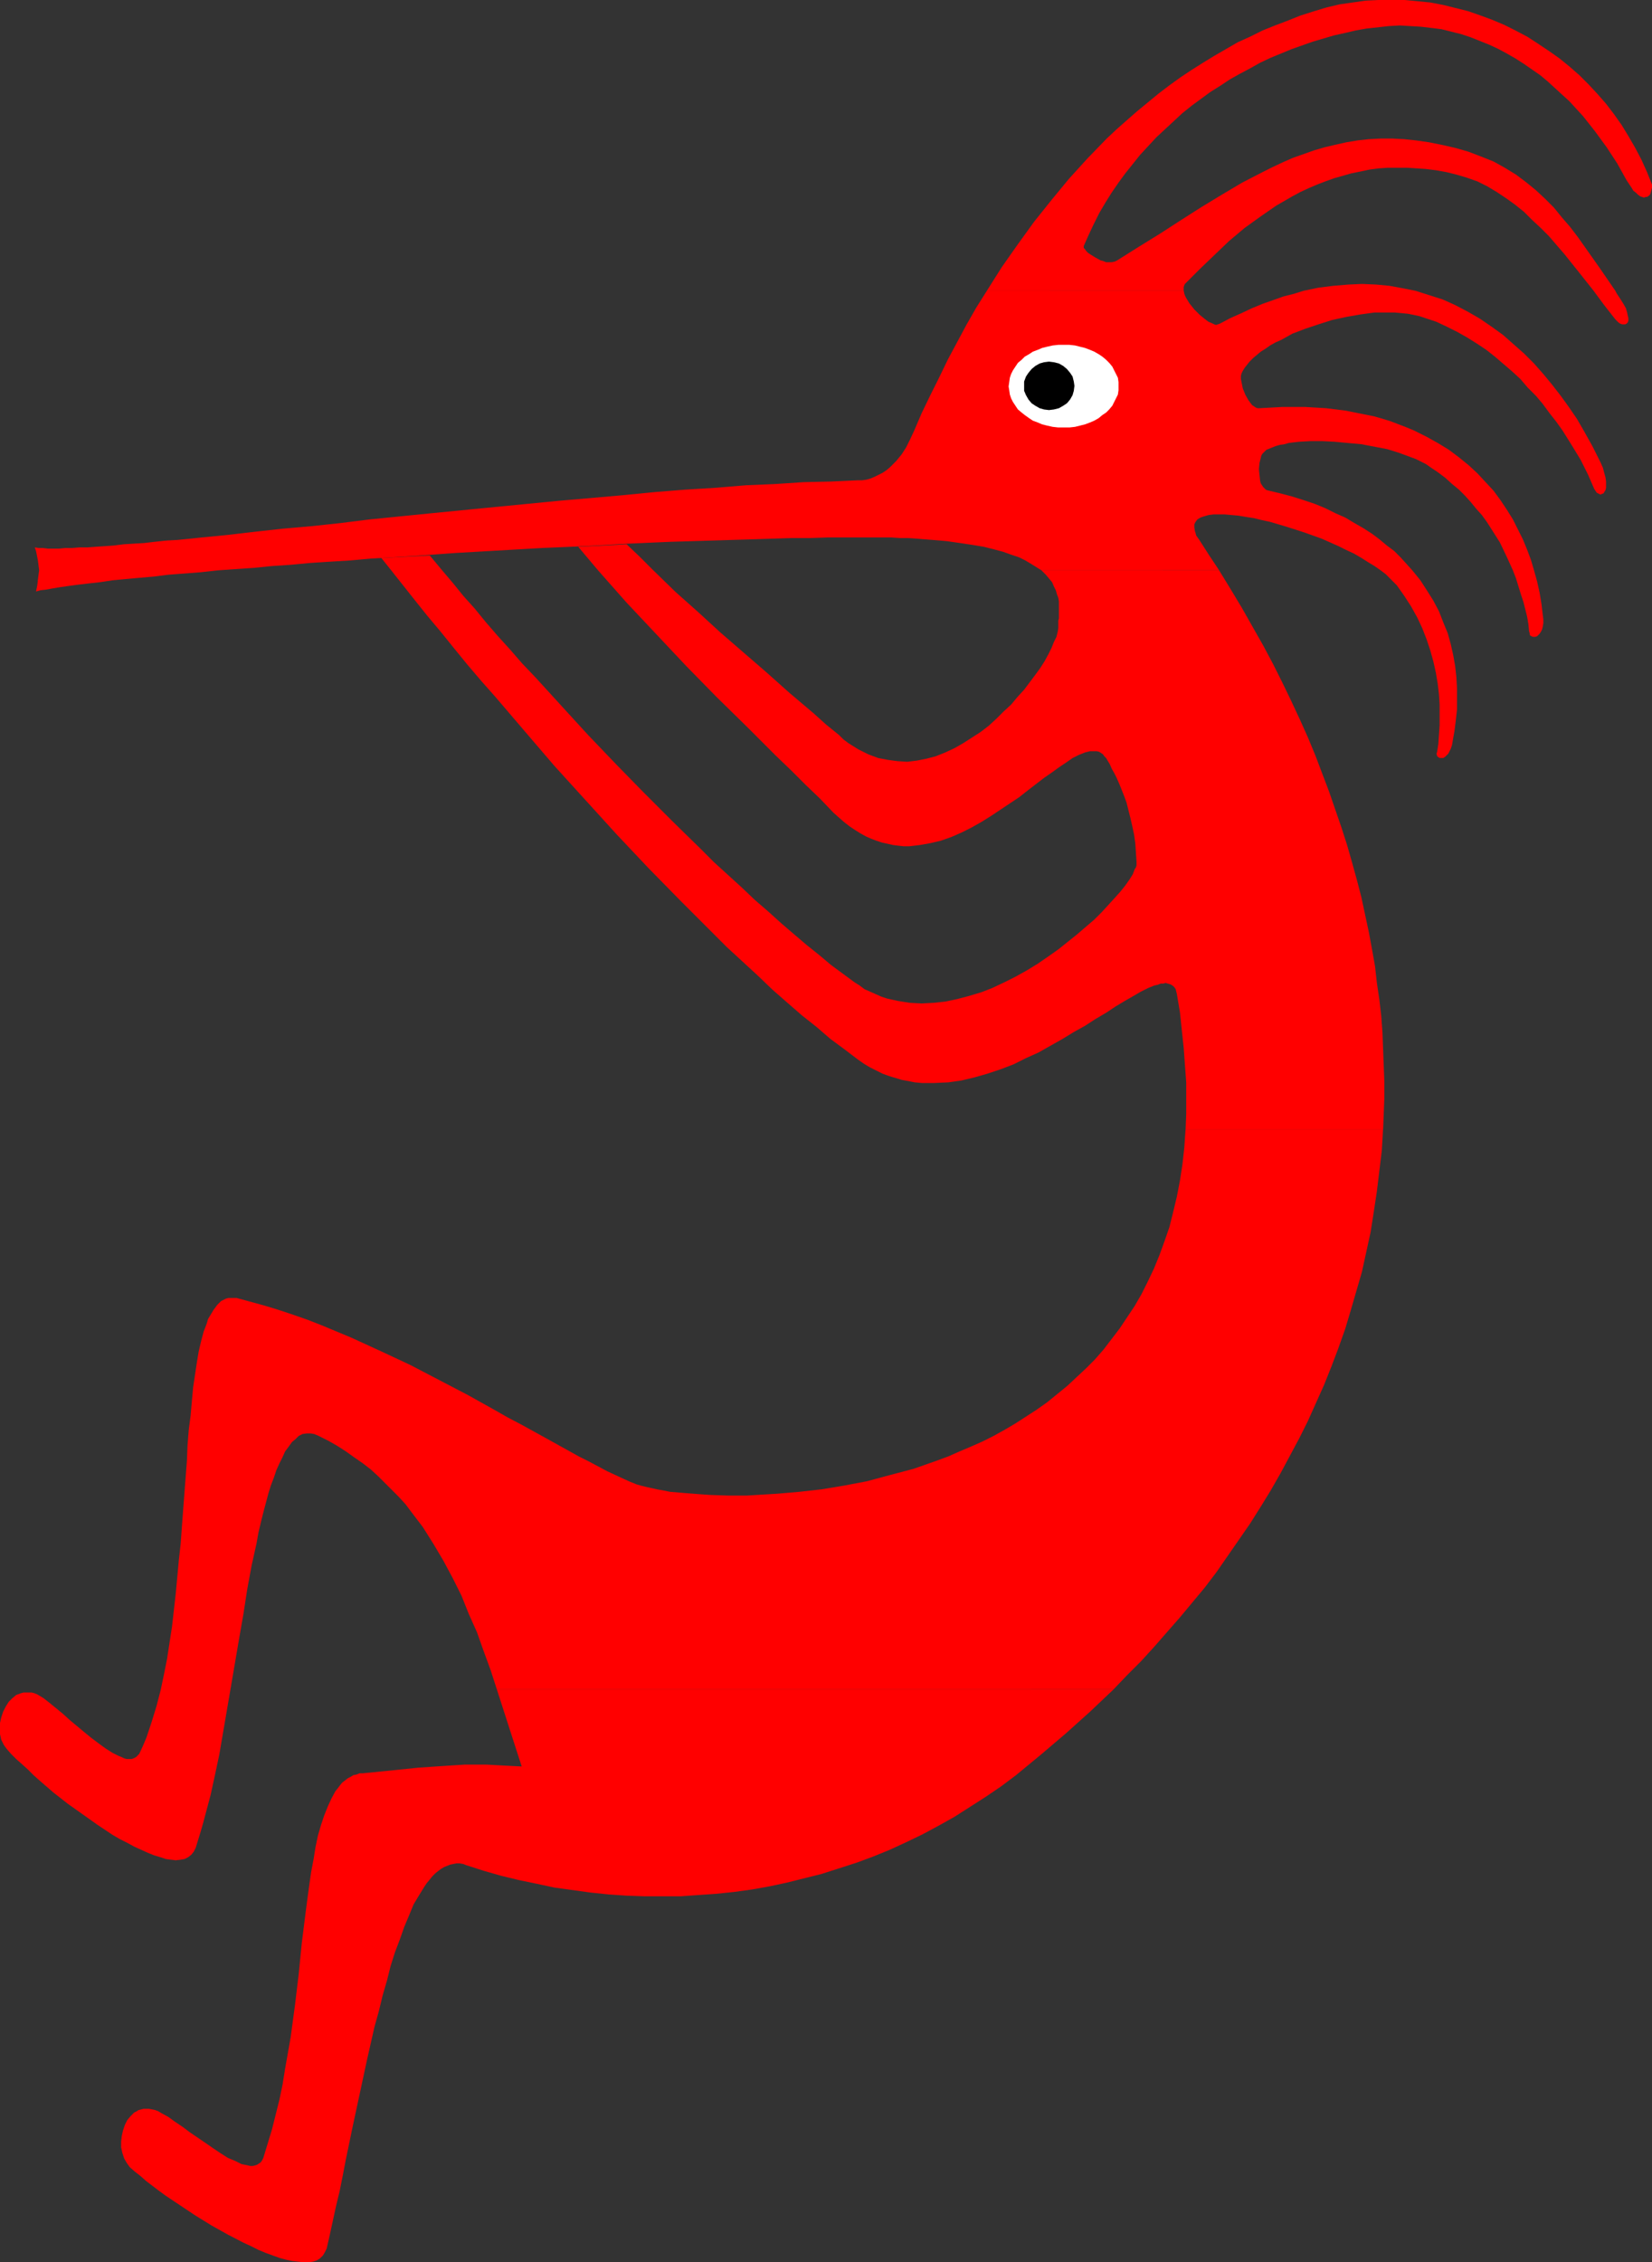 <?xml version="1.0" encoding="UTF-8" standalone="no"?>
<svg
   version="1.0"
   width="113.712mm"
   height="155.668mm"
   id="svg7"
   sodipodi:docname="Musician 8.wmf"
   xmlns:inkscape="http://www.inkscape.org/namespaces/inkscape"
   xmlns:sodipodi="http://sodipodi.sourceforge.net/DTD/sodipodi-0.dtd"
   xmlns="http://www.w3.org/2000/svg"
   xmlns:svg="http://www.w3.org/2000/svg">
  <rect width="100%" height="100%" fill="#333333" stroke="none"/>
  <sodipodi:namedview
     id="namedview7"
     pagecolor="#ffffff"
     bordercolor="#000000"
     borderopacity="0.25"
     inkscape:showpageshadow="2"
     inkscape:pageopacity="0.0"
     inkscape:pagecheckerboard="0"
     inkscape:deskcolor="#d1d1d1"
     inkscape:document-units="mm" />
  <defs
     id="defs1">
    <pattern
       id="WMFhbasepattern"
       patternUnits="userSpaceOnUse"
       width="6"
       height="6"
       x="0"
       y="0" />
  </defs>
  <path
     style="fill:#ff0000;fill-opacity:1;fill-rule:evenodd;stroke:none"
     d="m 256.736,75.625 3.878,-6.14 4.201,-5.979 4.201,-5.817 4.524,-5.656 4.524,-5.494 4.847,-5.333 5.009,-5.171 2.585,-2.424 2.747,-2.424 2.585,-2.262 2.747,-2.262 2.747,-2.262 2.747,-2.101 2.908,-2.101 2.908,-1.939 3.07,-1.939 2.908,-1.778 3.07,-1.778 3.07,-1.778 3.231,-1.454 3.231,-1.616 3.231,-1.293 3.393,-1.293 3.231,-1.293 3.555,-1.131 3.231,-0.97 3.393,-0.808 3.393,-0.485 3.393,-0.485 L 358.688,0 h 3.393 3.393 l 3.393,0.323 3.231,0.323 3.393,0.646 3.231,0.808 3.231,0.808 3.231,1.131 3.07,1.131 3.07,1.293 2.908,1.454 3.07,1.616 2.747,1.778 2.908,1.939 2.747,1.939 2.585,2.101 2.585,2.262 2.424,2.424 2.262,2.424 2.262,2.585 2.1,2.747 1.939,2.747 1.777,2.909 1.777,3.07 1.616,3.07 1.454,3.232 1.293,3.232 v 0.808 l -0.162,0.646 -0.162,0.646 -0.162,0.485 -0.323,0.323 -0.485,0.323 h -0.323 l -0.485,0.162 -0.485,-0.162 -0.485,-0.162 -0.646,-0.485 -0.485,-0.485 -0.646,-0.485 -0.485,-0.808 -0.646,-0.97 -0.646,-0.97 -2.424,-4.363 -2.747,-4.201 -3.07,-4.201 -3.07,-3.878 -1.777,-1.939 -1.777,-1.939 -1.777,-1.616 -1.939,-1.778 -1.939,-1.778 -1.939,-1.616 -2.1,-1.454 -2.1,-1.454 -2.262,-1.454 -2.262,-1.293 -2.1,-1.131 -2.424,-1.131 -2.424,-0.97 -2.424,-0.97 -2.424,-0.808 -2.585,-0.646 -2.585,-0.646 -2.585,-0.323 -2.747,-0.323 -2.747,-0.162 -2.747,-0.162 -2.908,0.162 -2.908,0.323 -2.908,0.323 -2.747,0.485 -2.747,0.646 -2.908,0.646 -2.747,0.808 -2.747,0.808 -2.747,0.97 -2.747,0.97 -2.747,1.131 -2.747,1.131 -2.747,1.293 -2.585,1.454 -2.747,1.454 -2.585,1.454 -2.424,1.616 -2.585,1.616 -2.424,1.778 -2.424,1.778 -2.424,1.939 -2.262,2.101 -2.262,2.101 -2.262,2.101 -2.1,2.262 -2.1,2.262 -1.939,2.424 -1.939,2.424 -1.777,2.424 -1.777,2.585 -1.616,2.585 -1.616,2.747 -1.454,2.909 -1.293,2.747 -1.293,2.909 v 0.323 0.162 l 0.323,0.323 0.323,0.485 0.485,0.485 0.485,0.323 1.293,0.808 1.454,0.808 0.646,0.162 0.808,0.323 h 0.808 0.646 l 0.808,-0.162 0.646,-0.323 5.655,-3.555 5.493,-3.393 5.493,-3.555 5.332,-3.393 5.332,-3.232 5.17,-3.07 5.332,-2.747 2.585,-1.293 2.747,-1.293 2.585,-1.131 2.747,-0.97 2.747,-0.97 2.747,-0.808 2.747,-0.646 2.908,-0.646 2.908,-0.485 2.908,-0.323 3.07,-0.162 h 3.07 l 3.07,0.162 3.07,0.323 3.393,0.485 3.231,0.646 3.555,0.808 3.393,0.97 3.393,1.293 3.231,1.293 2.908,1.616 2.908,1.778 2.585,1.939 2.585,2.101 2.424,2.262 2.262,2.262 2.1,2.585 2.1,2.424 2.1,2.747 1.939,2.747 3.878,5.494 3.878,5.656 0.162,0.323 0.162,0.323 0.969,1.454 0.808,1.293 0.646,1.131 0.323,1.131 0.162,0.808 0.162,0.646 v 0.646 l -0.162,0.485 -0.323,0.323 -0.323,0.162 h -0.323 -0.485 l -0.485,-0.162 -0.485,-0.323 -0.323,-0.323 -0.485,-0.485 -2.908,-3.717 -2.747,-3.717 -3.716,-4.686 -3.878,-4.848 -4.039,-4.686 -2.1,-2.101 -2.262,-2.101 -2.1,-2.101 -2.424,-1.939 -2.262,-1.616 -2.424,-1.616 -2.424,-1.454 -2.585,-1.293 -2.747,-0.97 -2.747,-0.808 -2.585,-0.646 -2.747,-0.485 -2.585,-0.323 -2.424,-0.162 -2.424,-0.162 h -2.585 -2.424 l -2.424,0.162 -2.424,0.323 -2.262,0.485 -2.424,0.485 -2.262,0.646 -2.262,0.646 -2.262,0.808 -2.1,0.808 -2.262,0.97 -2.1,0.97 -2.1,1.131 -4.201,2.424 -4.201,2.909 -4.039,2.909 -4.039,3.393 -3.716,3.555 -3.878,3.717 -3.878,3.878 -0.162,0.323 -0.162,0.485 v 0.485 0.485 z"
     id="path1" />
  <path
     style="fill:#ff0000;fill-opacity:1;fill-rule:evenodd;stroke:none"
     d="m 308.439,293.773 0.162,-4.04 v -4.04 -4.201 l -0.323,-4.363 -0.323,-4.525 -0.485,-4.525 -0.485,-4.686 -0.808,-4.848 -0.162,-0.646 -0.162,-0.646 -0.323,-0.485 -0.323,-0.323 -0.485,-0.323 -0.323,-0.162 -0.646,-0.162 -0.485,-0.162 -0.646,0.162 h -0.646 l -0.808,0.323 -0.808,0.162 -0.808,0.323 -0.808,0.323 -1.939,0.97 -1.939,1.131 -2.262,1.293 -2.424,1.454 -2.424,1.616 -2.747,1.616 -2.747,1.778 -2.908,1.616 -2.908,1.778 -6.301,3.555 -3.231,1.454 -3.231,1.616 -3.393,1.293 -3.393,1.131 -3.393,0.97 -3.393,0.808 -3.393,0.485 -3.555,0.162 h -1.616 -1.777 l -1.777,-0.162 -1.616,-0.323 -1.777,-0.323 -1.616,-0.485 -1.616,-0.485 -1.777,-0.646 -1.616,-0.808 -1.616,-0.808 -1.616,-0.97 -1.616,-1.131 -3.393,-2.585 -3.716,-2.747 -3.555,-3.07 -3.878,-3.07 -3.716,-3.232 -3.878,-3.393 -3.878,-3.717 -4.039,-3.717 -4.039,-3.717 -4.039,-4.04 -4.039,-4.04 -4.039,-4.04 -8.24,-8.403 -8.24,-8.726 -8.079,-8.888 -8.079,-8.888 -7.755,-9.049 -7.594,-8.888 -3.716,-4.201 -3.716,-4.363 -3.555,-4.363 -3.393,-4.201 -3.393,-4.04 -3.231,-4.04 -3.07,-3.878 -3.07,-3.878 -1.293,-1.616 -1.293,-1.616 12.603,-0.646 1.616,1.939 0.808,0.97 0.808,0.97 2.747,3.232 2.747,3.393 2.908,3.232 2.908,3.555 3.07,3.555 3.231,3.555 3.231,3.717 3.393,3.555 6.786,7.433 6.948,7.595 7.271,7.595 7.271,7.433 7.271,7.272 7.271,7.11 3.555,3.555 3.716,3.393 3.555,3.232 3.393,3.232 3.555,3.07 3.393,3.07 3.393,2.909 3.231,2.747 3.231,2.585 3.07,2.585 3.07,2.262 3.07,2.262 1.293,0.808 1.293,0.97 1.454,0.646 1.454,0.646 1.454,0.646 1.454,0.485 1.454,0.323 1.454,0.323 3.07,0.485 3.07,0.162 3.07,-0.162 3.07,-0.323 3.07,-0.646 3.07,-0.808 3.231,-0.97 2.908,-1.131 3.07,-1.454 2.908,-1.454 2.908,-1.616 2.908,-1.778 2.585,-1.778 2.747,-1.939 2.424,-1.939 2.424,-1.939 2.262,-1.939 2.262,-1.939 1.939,-1.939 1.777,-1.939 1.616,-1.778 1.454,-1.616 1.293,-1.616 1.131,-1.616 0.808,-1.293 0.485,-1.293 0.323,-0.485 0.162,-0.485 v -0.485 -0.485 l -0.162,-2.424 -0.162,-2.424 -0.323,-2.262 -0.485,-2.262 -0.485,-2.101 -0.485,-1.939 -0.485,-1.939 -0.646,-1.778 -0.646,-1.616 -0.646,-1.616 -0.646,-1.454 -0.646,-1.293 -0.646,-1.131 -0.485,-1.131 -0.485,-0.808 -0.485,-0.808 -0.485,-0.485 -0.323,-0.485 -0.485,-0.323 -0.485,-0.323 -0.646,-0.162 h -0.485 -0.646 -0.646 l -0.646,0.162 -0.646,0.162 -1.616,0.646 -1.616,0.808 -1.616,1.131 -1.939,1.293 -1.777,1.293 -2.1,1.454 -2.1,1.616 -2.1,1.616 -2.262,1.778 -4.847,3.232 -2.424,1.616 -2.585,1.616 -2.585,1.454 -2.585,1.293 -2.585,1.131 -2.747,0.97 -2.747,0.646 -2.747,0.485 -2.747,0.323 h -1.454 l -1.454,-0.162 -1.293,-0.162 -1.454,-0.323 -1.454,-0.323 -1.454,-0.485 -1.293,-0.485 -1.454,-0.646 -1.454,-0.808 -1.293,-0.808 -1.454,-0.97 -1.454,-1.131 -1.293,-1.131 -1.454,-1.293 -3.555,-3.717 -3.716,-3.555 -3.716,-3.717 -3.878,-3.717 -7.594,-7.595 -7.917,-7.756 -7.917,-8.08 -7.755,-8.241 -7.755,-8.241 -7.432,-8.403 -5.17,-6.14 12.603,-0.646 3.555,3.393 3.393,3.393 5.817,5.656 5.817,5.171 5.817,5.333 5.978,5.171 5.978,5.171 5.978,5.333 6.301,5.332 3.231,2.909 3.393,2.747 1.131,1.131 1.293,0.97 1.293,0.808 1.293,0.808 1.293,0.646 1.293,0.646 1.293,0.485 1.293,0.485 2.585,0.485 2.424,0.323 2.585,0.162 2.585,-0.323 2.424,-0.485 2.424,-0.646 2.424,-0.97 2.424,-1.131 2.262,-1.293 2.262,-1.454 2.262,-1.454 2.1,-1.616 1.939,-1.778 1.939,-1.939 1.939,-1.778 1.616,-1.939 1.777,-1.939 1.454,-1.939 1.454,-1.939 1.293,-1.778 1.131,-1.778 0.969,-1.778 0.808,-1.616 0.646,-1.616 0.646,-1.293 0.323,-1.293 0.162,-0.97 v -0.808 -1.131 l 0.162,-0.646 v -0.808 -1.616 -1.939 l -0.162,-0.97 -0.323,-0.808 -0.323,-1.131 -0.485,-0.97 -0.485,-1.131 -0.808,-0.97 -0.808,-0.97 -1.131,-1.131 h 46.209 l 3.07,5.009 2.908,4.848 2.747,4.848 2.747,4.848 2.585,4.848 2.424,4.848 2.262,4.686 2.262,4.848 2.1,4.686 1.939,4.686 1.777,4.686 1.777,4.686 1.616,4.686 1.616,4.686 1.454,4.525 1.293,4.525 1.293,4.686 1.131,4.363 0.969,4.525 0.969,4.525 0.808,4.363 0.808,4.525 0.485,4.363 0.646,4.363 0.485,4.201 0.323,4.363 0.162,4.363 0.162,4.201 0.162,4.201 v 4.201 l -0.162,4.201 -0.162,4.04 z"
     id="path2" />
  <path
     style="fill:#ff0000;fill-opacity:1;fill-rule:evenodd;stroke:none"
     d="m 129.257,439.366 -1.616,-5.009 -1.777,-4.848 -1.777,-5.009 -2.1,-4.686 -1.939,-4.848 -2.262,-4.525 -2.424,-4.525 -2.585,-4.363 -2.747,-4.363 -3.07,-4.04 -1.454,-1.939 -1.777,-1.939 -1.777,-1.778 -1.777,-1.778 -1.777,-1.778 -1.939,-1.778 -2.1,-1.616 -2.1,-1.454 -2.262,-1.616 -2.262,-1.454 -2.262,-1.293 -2.585,-1.293 -1.131,-0.485 -0.969,-0.162 h -0.969 l -1.131,0.162 -0.969,0.485 -0.808,0.808 -0.969,0.808 -0.808,1.131 -0.969,1.293 -0.646,1.454 -0.808,1.616 -0.808,1.778 -0.646,1.939 -0.808,2.101 -0.646,2.101 -0.646,2.424 -0.646,2.424 -0.646,2.585 -0.646,2.747 -0.485,2.747 -0.646,2.909 -0.646,2.909 -1.131,6.14 -0.969,6.302 -1.131,6.464 -1.131,6.625 -1.131,6.625 -0.969,5.656 -0.969,5.656 -0.969,5.656 -1.131,5.332 -1.131,5.171 -1.293,4.848 -0.646,2.424 -0.646,2.262 -0.646,2.101 -0.646,2.101 -0.485,0.97 -0.646,0.808 -0.808,0.646 -0.969,0.485 -0.969,0.162 -1.293,0.162 -1.293,-0.162 -1.293,-0.162 -1.454,-0.485 -1.616,-0.485 -1.616,-0.646 -1.777,-0.808 -1.777,-0.808 -1.777,-0.97 -1.939,-0.97 -1.939,-1.131 -3.878,-2.585 -3.878,-2.747 -3.878,-2.747 -3.716,-2.909 -3.555,-3.07 L 8.725,461.666 7.271,460.212 5.655,458.757 4.201,457.464 2.908,456.172 1.777,454.879 1.293,454.233 0.969,453.748 0.323,452.455 0,451.001 v -1.454 -1.454 l 0.323,-1.454 0.485,-1.454 0.646,-1.293 0.808,-1.293 0.969,-0.97 0.969,-0.808 1.293,-0.485 0.646,-0.162 h 0.646 0.646 0.808 l 0.646,0.162 0.808,0.323 0.808,0.485 0.808,0.485 1.454,1.131 1.777,1.454 1.777,1.454 1.777,1.616 3.878,3.232 1.777,1.454 1.939,1.454 1.777,1.293 1.777,1.131 1.616,0.808 0.808,0.323 0.646,0.323 0.646,0.162 h 0.646 0.646 l 0.485,-0.162 0.646,-0.323 0.323,-0.323 0.485,-0.485 0.323,-0.646 0.808,-1.778 0.808,-1.939 1.293,-3.878 1.293,-4.201 1.131,-4.363 0.808,-3.878 0.808,-4.04 0.646,-4.201 0.646,-4.201 0.969,-8.564 0.808,-8.726 0.485,-4.363 0.323,-4.525 0.646,-8.564 0.646,-8.403 0.162,-4.04 0.323,-4.04 0.485,-3.717 0.323,-3.717 0.323,-3.555 0.485,-3.232 0.485,-3.232 0.485,-2.909 0.646,-2.747 0.646,-2.424 0.808,-2.101 0.323,-1.131 0.485,-0.808 0.485,-0.808 0.485,-0.808 0.485,-0.646 0.485,-0.646 0.485,-0.485 0.485,-0.485 0.646,-0.323 0.646,-0.323 0.646,-0.162 h 0.646 0.646 0.808 l 3.555,0.97 3.555,0.97 3.716,1.131 3.878,1.293 3.716,1.293 3.716,1.454 3.878,1.616 3.878,1.616 7.755,3.555 7.594,3.555 7.432,3.878 7.432,3.878 6.948,3.878 3.393,1.939 3.393,1.778 3.231,1.778 3.231,1.778 1.454,0.808 1.454,0.808 2.908,1.616 2.908,1.616 2.585,1.293 2.424,1.293 2.424,1.293 2.1,0.97 2.1,0.97 1.777,0.808 1.616,0.646 1.131,0.323 1.293,0.323 1.454,0.323 1.454,0.323 1.777,0.323 1.616,0.323 1.939,0.162 1.939,0.162 2.1,0.162 2.1,0.162 2.262,0.162 4.686,0.162 h 5.009 l 2.585,-0.162 5.332,-0.323 5.655,-0.485 5.817,-0.646 5.817,-0.97 5.978,-1.131 5.978,-1.616 6.14,-1.616 5.978,-2.101 3.07,-1.131 2.908,-1.293 3.07,-1.293 2.908,-1.293 2.908,-1.454 2.908,-1.616 2.747,-1.616 2.747,-1.778 2.747,-1.778 2.747,-1.939 2.585,-2.101 2.585,-2.101 2.424,-2.262 2.424,-2.262 2.424,-2.424 2.262,-2.585 2.1,-2.747 2.1,-2.747 1.939,-2.909 1.939,-2.909 1.777,-3.07 1.616,-3.232 1.616,-3.393 1.454,-3.555 1.293,-3.555 1.293,-3.717 0.969,-3.878 0.969,-4.04 0.808,-4.201 0.646,-4.201 0.485,-4.363 0.323,-4.686 h 51.38 l -0.323,5.494 -0.646,5.333 -0.646,5.332 -0.808,5.333 -0.808,5.171 -1.131,5.171 -1.131,5.171 -1.454,5.009 -1.454,5.009 -1.454,4.848 -1.777,5.009 -1.777,4.686 -1.939,4.848 -2.1,4.686 -2.1,4.686 -2.262,4.525 -2.424,4.525 -2.424,4.525 -2.585,4.525 -2.585,4.201 -2.747,4.363 -2.908,4.201 -2.908,4.201 -2.908,4.201 -3.07,4.04 -3.231,3.878 -3.231,3.878 -3.393,3.878 -3.393,3.878 -3.393,3.717 -3.555,3.555 -3.555,3.717 z"
     id="path3" />
  <path
     style="fill:#ff0000;fill-opacity:1;fill-rule:evenodd;stroke:none"
     d="m 289.697,439.366 -6.14,5.817 -6.301,5.656 -6.463,5.494 -6.463,5.332 -3.878,2.909 -4.039,2.747 -4.039,2.585 -4.039,2.585 -4.039,2.262 -4.201,2.262 -4.362,2.101 -4.201,1.939 -4.362,1.778 -4.362,1.616 -4.524,1.454 -4.524,1.454 -4.524,1.131 -4.524,1.131 -4.524,0.97 -4.524,0.808 -4.686,0.646 -4.686,0.485 -4.686,0.323 -4.524,0.323 h -4.686 -4.686 l -4.686,-0.162 -4.686,-0.323 -4.686,-0.485 -4.686,-0.646 -4.686,-0.646 -4.524,-0.97 -4.686,-0.97 -4.686,-1.131 -4.524,-1.293 -4.524,-1.454 -0.808,-0.323 -0.969,-0.162 h -0.808 l -0.808,0.162 -0.808,0.162 -0.808,0.323 -0.808,0.323 -0.808,0.485 -0.646,0.485 -0.808,0.646 -0.808,0.808 -0.646,0.808 -0.808,0.97 -0.646,0.97 -1.293,2.101 -1.454,2.424 -1.131,2.747 -1.293,3.07 -1.131,3.232 -1.293,3.393 -1.131,3.555 -0.969,3.878 -1.131,3.878 -0.969,4.04 -1.131,4.04 -1.939,8.564 -3.716,17.29 -1.777,8.564 -0.808,4.201 -0.808,4.04 -0.969,4.04 -0.808,3.717 -0.808,3.717 -0.808,3.555 -0.485,0.97 -0.485,0.808 -0.808,0.808 -0.808,0.485 -0.969,0.323 -1.131,0.162 h -1.293 l -1.454,-0.162 -1.454,-0.162 -1.616,-0.323 -1.777,-0.485 -1.777,-0.646 -1.777,-0.646 -1.939,-0.808 -1.939,-0.97 -2.1,-0.97 -4.039,-2.101 -4.039,-2.262 -4.201,-2.585 -3.878,-2.585 -3.878,-2.585 -1.777,-1.293 -3.393,-2.585 -1.454,-1.293 -1.454,-1.131 -1.293,-1.131 -0.808,-1.131 -0.646,-1.131 -0.485,-1.454 -0.323,-1.454 v -1.454 l 0.162,-1.454 0.323,-1.454 0.485,-1.454 0.646,-1.293 0.808,-0.97 0.969,-0.97 0.646,-0.323 0.485,-0.323 0.646,-0.162 0.646,-0.162 h 0.808 0.646 l 0.808,0.162 0.808,0.162 0.808,0.323 0.808,0.485 1.777,0.97 1.777,1.293 1.939,1.293 1.939,1.454 4.039,2.747 2.1,1.454 1.939,1.293 1.777,1.131 1.939,0.808 1.616,0.808 0.808,0.162 0.808,0.162 0.646,0.162 h 0.646 l 0.646,-0.162 0.485,-0.162 0.485,-0.323 0.485,-0.323 0.323,-0.485 0.323,-0.646 1.131,-3.717 1.131,-3.717 0.969,-3.878 0.969,-3.878 0.808,-3.878 0.646,-4.04 1.454,-8.241 1.131,-8.403 0.969,-8.08 0.808,-8.08 0.485,-3.878 0.485,-3.878 0.485,-3.717 0.485,-3.555 0.485,-3.393 0.646,-3.393 0.485,-3.07 0.646,-3.07 0.808,-2.747 0.808,-2.424 0.969,-2.424 0.969,-2.101 0.969,-1.778 0.646,-0.808 0.485,-0.646 0.646,-0.808 0.646,-0.485 0.808,-0.646 0.646,-0.323 0.808,-0.485 0.808,-0.162 0.808,-0.323 H 94.358 l 4.847,-0.485 4.847,-0.485 4.686,-0.485 4.686,-0.323 5.009,-0.323 2.585,-0.162 h 2.747 2.747 l 2.908,0.162 3.07,0.162 3.231,0.162 -3.231,-10.019 -3.231,-10.019 z"
     id="path4" />
  <path
     style="fill:#ff0000;fill-opacity:1;fill-rule:evenodd;stroke:none"
     d="m 270.955,148.341 -1.293,-0.808 -1.293,-0.808 -1.616,-0.97 -1.616,-0.808 -1.939,-0.646 -2.262,-0.808 -2.424,-0.646 -2.585,-0.646 -2.908,-0.485 -3.231,-0.485 -3.393,-0.485 -1.777,-0.162 -1.939,-0.162 -2.1,-0.162 -1.939,-0.162 -2.262,-0.162 h -2.1 l -2.424,-0.162 h -2.262 -2.585 -2.585 -4.362 -4.686 l -4.847,0.162 h -4.847 l -5.009,0.162 -5.009,0.162 -5.332,0.162 -5.17,0.162 -10.825,0.323 -10.987,0.485 -11.148,0.646 -11.31,0.485 -22.458,1.293 -11.148,0.808 -10.825,0.646 -5.332,0.485 -5.332,0.323 -5.009,0.323 -5.17,0.485 -4.847,0.323 -4.847,0.485 -4.847,0.323 -4.524,0.323 -4.362,0.485 -4.201,0.323 -4.201,0.323 -3.878,0.485 -3.716,0.323 -3.555,0.323 -3.393,0.323 -3.231,0.485 -2.908,0.323 -2.747,0.323 -2.424,0.323 -2.262,0.323 -1.939,0.323 -1.777,0.323 -1.454,0.162 -1.131,0.323 0.323,-1.616 0.162,-1.454 0.162,-1.293 0.162,-1.131 -0.162,-1.293 -0.162,-1.293 -0.323,-1.616 -0.162,-0.808 -0.323,-0.97 0.969,0.162 h 1.131 l 1.293,0.162 h 2.908 l 1.616,-0.162 h 1.777 l 1.939,-0.162 h 2.1 l 2.1,-0.162 2.424,-0.162 2.262,-0.162 2.585,-0.323 2.585,-0.162 2.747,-0.162 2.747,-0.323 3.07,-0.323 2.908,-0.162 3.231,-0.323 3.07,-0.323 3.393,-0.323 3.231,-0.323 6.948,-0.808 7.271,-0.808 7.432,-0.646 7.594,-0.808 7.755,-0.97 8.079,-0.808 8.079,-0.808 16.48,-1.616 16.642,-1.616 16.642,-1.454 8.24,-0.808 8.079,-0.646 7.917,-0.485 7.755,-0.646 7.594,-0.323 7.432,-0.485 7.109,-0.162 3.555,-0.162 3.393,-0.162 h 1.131 l 1.131,-0.162 1.131,-0.323 1.131,-0.485 0.969,-0.485 0.969,-0.485 0.969,-0.646 0.969,-0.808 1.616,-1.616 1.454,-1.778 1.131,-1.778 0.969,-1.939 1.131,-2.424 1.939,-4.525 2.262,-4.686 2.262,-4.525 2.262,-4.686 2.424,-4.525 2.424,-4.525 2.585,-4.525 2.747,-4.363 h 51.218 l 0.162,0.808 0.323,0.808 0.485,0.808 0.485,0.808 1.293,1.616 1.454,1.454 1.616,1.293 0.646,0.485 0.808,0.323 0.646,0.323 0.485,0.162 0.485,-0.162 0.485,-0.162 2.747,-1.454 2.908,-1.293 2.747,-1.293 2.747,-1.131 2.747,-0.97 2.747,-0.97 2.585,-0.646 2.585,-0.808 3.878,-0.808 3.878,-0.485 3.878,-0.323 3.555,-0.162 3.716,0.162 3.393,0.323 3.555,0.646 3.231,0.646 3.555,1.131 3.555,1.131 3.231,1.454 3.393,1.778 3.07,1.778 3.07,2.101 2.908,2.101 2.747,2.424 2.747,2.424 2.585,2.585 2.424,2.747 2.262,2.747 2.262,2.909 2.1,2.909 2.1,3.07 1.777,3.07 2.262,4.04 2.1,4.201 0.646,1.454 0.323,1.293 0.323,1.131 0.162,1.131 v 0.808 0.808 l -0.162,0.646 -0.323,0.485 -0.162,0.323 -0.485,0.162 -0.323,0.162 -0.323,-0.162 -0.323,-0.162 -0.323,-0.162 -0.323,-0.485 -0.323,-0.485 -1.616,-3.717 -1.939,-3.878 -2.262,-3.717 -2.424,-3.878 -1.616,-2.262 -1.777,-2.262 -1.777,-2.424 -1.777,-2.101 -2.1,-2.101 -1.939,-2.262 -2.1,-1.939 -2.262,-1.939 -2.262,-1.939 -2.262,-1.778 -2.424,-1.616 -2.585,-1.616 -2.585,-1.454 -2.585,-1.293 -2.747,-1.293 -2.908,-0.97 -1.454,-0.485 -1.454,-0.323 -1.616,-0.323 -1.616,-0.162 -1.777,-0.162 h -3.555 -1.777 l -3.555,0.485 -3.716,0.646 -3.716,0.808 -3.555,1.131 -3.393,1.131 -3.393,1.293 -2.908,1.616 -1.454,0.646 -1.454,0.808 -1.131,0.808 -1.293,0.808 -0.969,0.808 -0.969,0.808 -0.969,0.97 -0.646,0.808 -0.646,0.808 -0.485,0.808 -0.323,0.646 -0.162,0.646 v 0.808 l 0.162,0.808 0.323,1.616 0.646,1.616 0.808,1.454 0.969,1.293 0.485,0.323 0.485,0.323 0.485,0.162 h 0.485 l 3.07,-0.162 2.908,-0.162 h 2.908 2.908 l 2.747,0.162 2.747,0.162 2.585,0.323 2.585,0.323 2.424,0.485 2.424,0.485 2.424,0.485 2.262,0.646 2.1,0.646 2.1,0.808 2.1,0.808 1.939,0.808 3.231,1.616 2.908,1.616 2.908,1.778 2.585,1.939 2.585,2.101 2.262,2.101 2.1,2.262 2.1,2.262 1.777,2.424 1.616,2.424 1.616,2.585 1.293,2.585 1.293,2.585 1.131,2.747 0.969,2.585 0.808,2.747 0.808,2.909 0.646,2.909 0.485,2.909 0.323,2.747 0.162,1.293 v 0.97 l -0.162,0.97 -0.162,0.646 -0.323,0.646 -0.323,0.485 -0.323,0.323 -0.323,0.323 -0.485,0.162 h -0.646 l -0.323,-0.162 -0.323,-0.162 -0.162,-0.323 v -0.323 l -0.162,-0.485 -0.162,-1.778 -0.323,-1.939 -0.485,-1.939 -0.485,-1.939 -0.646,-1.939 -0.646,-2.101 -0.646,-2.101 -0.808,-2.101 -1.616,-3.555 -1.777,-3.717 -1.131,-1.778 -1.131,-1.778 -1.131,-1.778 -1.293,-1.778 -1.454,-1.616 -1.454,-1.778 -1.454,-1.616 -1.616,-1.616 -1.777,-1.454 -1.777,-1.616 -1.939,-1.454 -1.939,-1.293 -1.131,-0.808 -1.293,-0.646 -1.293,-0.646 -1.293,-0.485 -3.07,-1.131 -3.07,-0.97 -3.393,-0.646 -3.393,-0.646 -3.555,-0.323 -3.393,-0.323 -3.231,-0.162 h -3.07 l -2.908,0.162 -1.454,0.162 -1.293,0.162 -1.131,0.323 -1.131,0.162 -1.131,0.323 -0.808,0.323 -0.808,0.323 -0.808,0.323 -0.485,0.485 -0.485,0.485 -0.323,0.485 -0.162,0.646 -0.323,1.293 -0.162,1.616 0.162,1.616 0.162,1.454 0.162,0.646 0.323,0.485 0.323,0.485 0.323,0.323 0.323,0.323 0.323,0.162 3.393,0.808 3.07,0.808 3.07,0.97 2.908,0.97 2.747,1.131 2.585,1.293 2.585,1.131 2.424,1.454 2.262,1.293 2.262,1.454 1.939,1.454 1.939,1.616 1.939,1.454 1.616,1.616 1.616,1.778 1.454,1.616 2.1,2.585 1.777,2.747 1.616,2.585 1.454,2.747 1.131,2.909 1.131,2.747 0.808,2.909 0.646,2.909 0.485,2.747 0.323,2.909 0.162,2.909 v 2.747 2.747 l -0.323,2.909 -0.323,2.585 -0.485,2.747 -0.162,0.97 -0.323,0.97 -0.323,0.646 -0.323,0.646 -0.485,0.485 -0.323,0.323 -0.485,0.323 h -0.323 -0.646 l -0.485,-0.323 -0.162,-0.162 -0.162,-0.646 0.162,-0.485 0.323,-2.101 0.162,-2.424 0.162,-2.424 v -2.585 -2.747 l -0.162,-2.585 -0.323,-2.747 -0.485,-2.909 -0.646,-2.909 -0.808,-2.909 -0.969,-2.909 -1.131,-2.909 -1.293,-2.747 -1.616,-2.909 -1.777,-2.747 -1.939,-2.747 -0.969,-0.97 -0.969,-0.97 -0.969,-0.97 -1.293,-0.97 -1.616,-1.131 -1.616,-0.97 -1.777,-1.131 -1.939,-1.131 -2.1,-0.97 -1.939,-0.97 -4.362,-1.939 -4.524,-1.616 -4.524,-1.454 -4.362,-1.293 -2.262,-0.485 -1.939,-0.485 -2.1,-0.323 -1.939,-0.323 -1.777,-0.162 -1.777,-0.162 h -1.616 -1.293 l -1.293,0.162 -1.131,0.323 -0.969,0.323 -0.808,0.485 -0.485,0.646 -0.323,0.646 v 0.808 l 0.162,0.97 0.162,0.485 0.162,0.646 0.808,1.131 2.585,4.04 2.585,3.878 z"
     id="path5" />
  <path
     style="fill:#ffffff;fill-opacity:1;fill-rule:evenodd;stroke:none"
     d="m 276.771,111.175 h 1.454 l 1.454,-0.162 1.293,-0.323 1.293,-0.323 1.293,-0.485 1.131,-0.485 1.131,-0.646 0.969,-0.808 0.969,-0.646 0.808,-0.808 0.808,-0.97 0.485,-0.97 0.485,-0.97 0.485,-0.97 0.162,-1.131 v -0.97 -1.131 l -0.162,-1.131 -0.485,-0.97 -0.485,-0.97 -0.485,-0.97 -0.808,-0.97 -0.808,-0.808 -0.969,-0.808 -0.969,-0.646 -1.131,-0.646 -1.131,-0.485 -1.293,-0.485 -1.293,-0.323 -1.293,-0.323 -1.454,-0.162 h -1.454 -1.454 l -1.454,0.162 -1.454,0.323 -1.293,0.323 -1.131,0.485 -1.293,0.485 -0.969,0.646 -1.131,0.646 -0.808,0.808 -0.969,0.808 -0.646,0.97 -0.646,0.97 -0.485,0.97 -0.323,0.97 -0.162,1.131 -0.162,1.131 0.162,0.97 0.162,1.131 0.323,0.97 0.485,0.97 0.646,0.97 0.646,0.97 0.969,0.808 0.808,0.646 1.131,0.808 0.969,0.646 1.293,0.485 1.131,0.485 1.293,0.323 1.454,0.323 1.454,0.162 z"
     id="path6" />
  <path
     style="fill:#000000;fill-opacity:1;fill-rule:evenodd;stroke:none"
     d="m 272.894,106.65 1.293,-0.162 1.293,-0.323 1.131,-0.646 0.969,-0.646 0.808,-0.97 0.646,-1.131 0.323,-1.131 0.162,-1.293 -0.162,-1.131 -0.323,-1.293 -0.646,-0.97 -0.808,-0.97 -0.969,-0.808 -1.131,-0.646 -1.293,-0.323 -1.293,-0.162 -1.293,0.162 -1.131,0.323 -1.131,0.646 -0.969,0.808 -0.808,0.97 -0.646,0.97 -0.485,1.293 v 1.131 1.293 l 0.485,1.131 0.646,1.131 0.808,0.97 0.969,0.646 1.131,0.646 1.131,0.323 z"
     id="path7" />
</svg>
